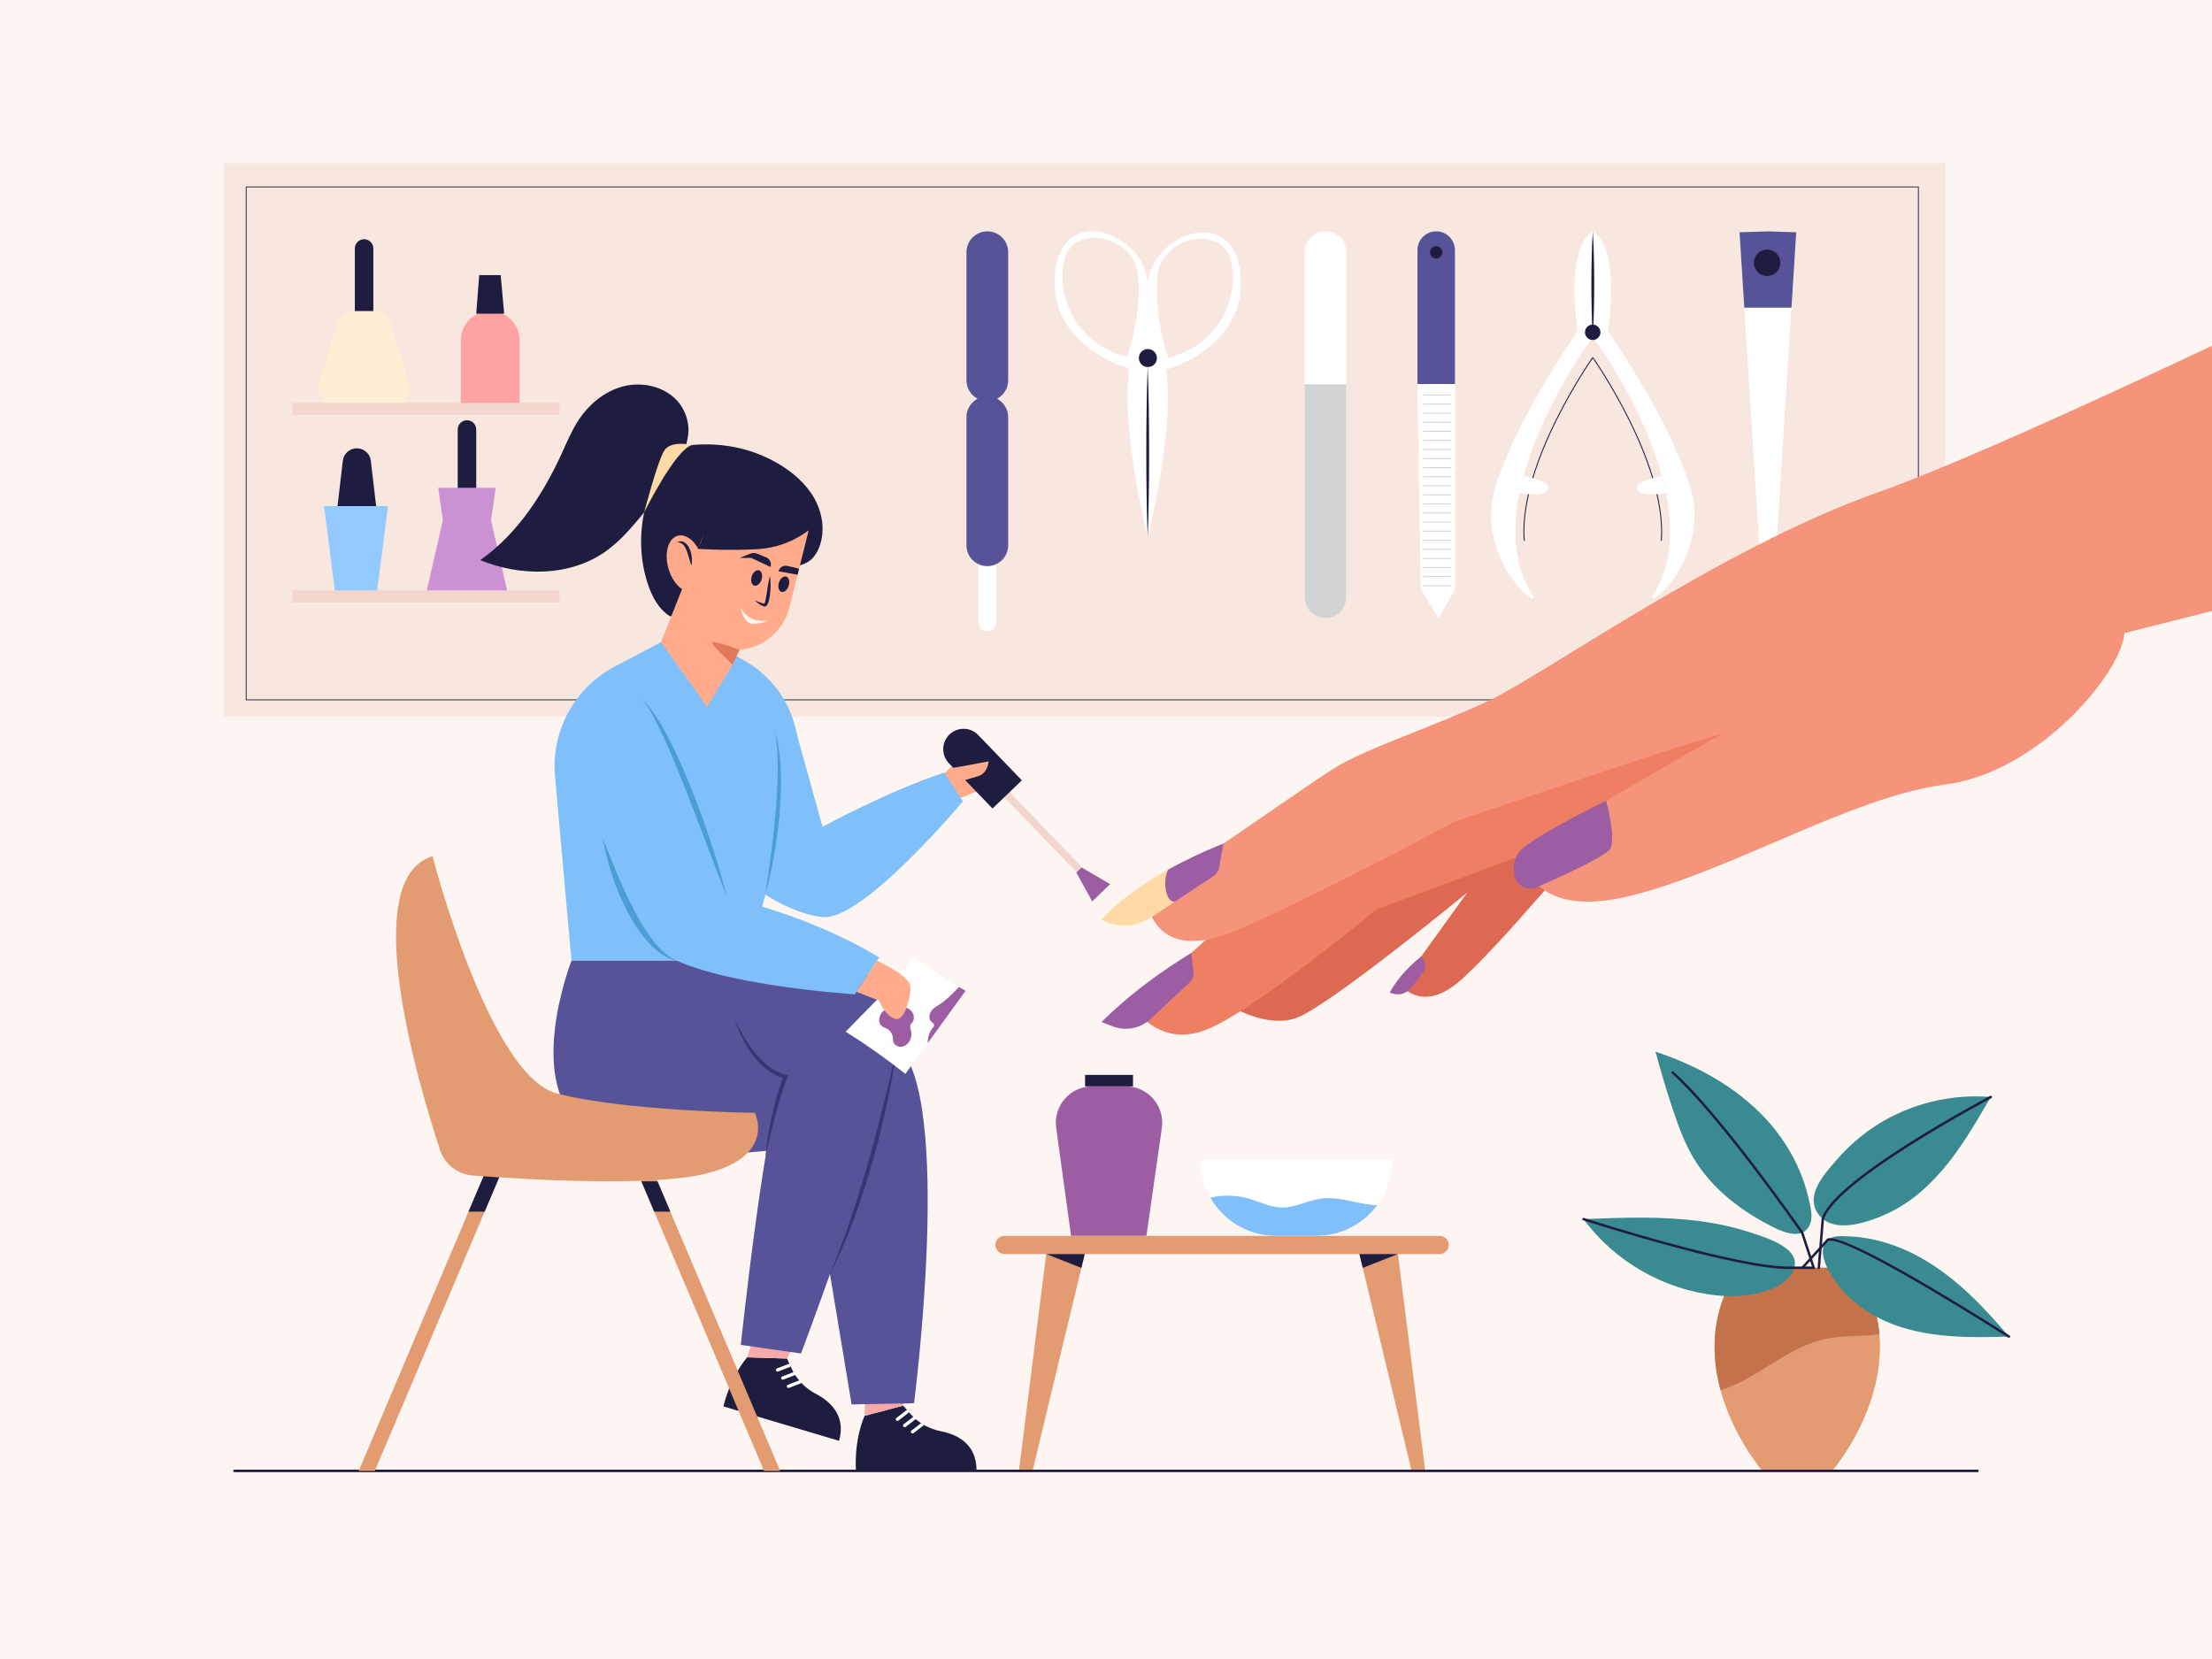 <?xml version="1.0" encoding="utf-8"?>
<!-- Generator: Adobe Illustrator 27.5.0, SVG Export Plug-In . SVG Version: 6.00 Build 0)  -->
<svg version="1.1" id="Manicurist" xmlns="http://www.w3.org/2000/svg" xmlns:xlink="http://www.w3.org/1999/xlink" x="0px" y="0px"
	 viewBox="0 0 2700 2025" style="enable-background:new 0 0 2700 2025;" xml:space="preserve">
<rect style="fill:#FCF5F2;" width="2700" height="2025"/>
<g>
	<g>
		<path style="fill:#9C5DA3;" d="M1399.342,1508.511h-91.979l-18.181-131.982c-3.678-26.701,17.069-50.503,44.023-50.503h40.99
			c27.046,0,47.82,23.957,43.991,50.73L1399.342,1508.511z"/>
		<rect x="1324.447" y="1312.059" style="fill:#1E1D3F;" width="58.507" height="13.968"/>
	</g>
	<g>
		<g>
			<path style="fill:#E39C72;" d="M1757.264,1530.684h-531.188c-6.123,0-11.086-4.964-11.086-11.086l0,0
				c0-6.123,4.964-11.086,11.086-11.086h531.188c6.123,0,11.086,4.964,11.086,11.086l0,0
				C1768.35,1525.72,1763.387,1530.684,1757.264,1530.684z"/>
			<g>
				<polygon style="fill:#E39C72;" points="1277.024,1530.684 1243.649,1795.403 1260.336,1795.403 1324.016,1530.684 				"/>
				<polygon style="fill:#E39C72;" points="1706.316,1530.684 1739.692,1795.403 1723.004,1795.403 1659.324,1530.684 				"/>
			</g>
		</g>
		<polygon style="fill:#1E1D3F;" points="1277.024,1530.684 1324.016,1530.684 1319.946,1547.603 		"/>
		<polygon style="fill:#1E1D3F;" points="1706.316,1530.684 1659.324,1530.684 1663.394,1547.603 		"/>
	</g>
	<g>
		<defs>
			<path id="XMLID_10_" d="M1606.564,1508.511h-48.638c-51.332,0-92.944-41.612-92.944-92.944l0,0h234.526l0,0
				C1699.508,1466.899,1657.895,1508.511,1606.564,1508.511z"/>
		</defs>
		<use xlink:href="#XMLID_10_"  style="overflow:visible;fill:#FFFFFF;"/>
		<clipPath id="XMLID_00000170968909505653640370000002058226359232538255_">
			<use xlink:href="#XMLID_10_"  style="overflow:visible;"/>
		</clipPath>
		<path style="clip-path:url(#XMLID_00000170968909505653640370000002058226359232538255_);fill:#7FC0FA;" d="M1468.603,1464.416
			c17.616-6.068,37.088-6.626,55.022-1.574c13.576,3.824,26.556,10.809,40.657,11.069c16.599,0.306,31.947-8.757,48.408-10.917
			c26.723-3.506,53.423,11.405,80.078,7.414c-26.926,27.853-56.643,59.904-95.098,64.595c-40.833,4.981-79.017-19.48-111.562-44.639
			C1477.88,1484.003,1466.302,1474.558,1468.603,1464.416z"/>
	</g>
</g>
<g>
	<g>
		<defs>
			<path id="XMLID_11_" d="M2264.951,1547.407h-64.882h-12.581h-64.882c-80.582,121.073,27.894,247.196,27.894,247.196h36.988
				h12.581h36.988C2237.057,1794.603,2345.533,1668.48,2264.951,1547.407z"/>
		</defs>
		<use xlink:href="#XMLID_11_"  style="overflow:visible;fill:#E39C72;"/>
		<clipPath id="XMLID_00000036245359261712802570000016607145719534341054_">
			<use xlink:href="#XMLID_11_"  style="overflow:visible;"/>
		</clipPath>
		<path style="clip-path:url(#XMLID_00000036245359261712802570000016607145719534341054_);fill:#C47249;" d="M2138.217,1679.516
			c29.016-16.816,56.598-38.009,89.383-45.071c20.711-4.461,42.222-2.945,63.26-5.446c21.038-2.501,43.128-10.178,54.989-27.732
			c16.81-24.878,5.73-60.93-17.015-80.531c-22.745-19.6-53.678-26.35-83.442-30.302c-60.398-8.018-129.47-4.205-171.083,40.299
			c-25.605,27.384-35.152,64.794-37.814,101.282c-1.264,17.326-3.883,39.03,0.282,56.043c3.636,14.852,22.72,14.703,35.057,14.14
			C2095.451,1701.122,2118.033,1691.212,2138.217,1679.516z"/>
	</g>
	<path style="fill:#3A8A91;" d="M2291.925,1372.568c40.781-25.647,90.008-37.607,138.01-33.533
		c-24.018,41.581-48.71,83.989-85.026,115.405c-15.33,13.262-32.887,24.103-51.807,31.426c-16.461,6.372-38.274,13.065-55.909,8.213
		c-14.194-3.906-24.58-16.547-23.279-31.593c1.496-17.295,17.185-34.343,28.042-46.897
		C2256.385,1398.906,2273.248,1384.313,2291.925,1372.568z"/>
	<path style="fill:#3A8A91;" d="M2155.595,1365.902c-36.097-39.102-84.331-65.504-134.854-82.218
		c6.304,23.634,13.328,47.076,21.06,70.282c6.914,20.752,14.466,41.467,25.731,60.216c22.476,37.409,58.42,64.435,96.933,83.759
		c14.007,7.028,38.01,16.301,45.303-4.916c3.287-9.561-0.25-21.618-2.426-31.098c-2.517-10.965-6.024-21.697-10.378-32.068
		C2187.088,1406.333,2172.892,1384.639,2155.595,1365.902z"/>
	<path style="fill:#3A8A91;" d="M2076.322,1490.74c-47.447-6.464-95.588-4.573-143.436-2.67
		c37.896,51.606,98.097,86.222,161.761,93.015c17.076,1.822,34.604,1.251,51.352-2.719c14.295-3.389,30.303-9.075,39.237-21.472
		c22.459-31.164-27.942-45.723-49.267-52.712C2116.572,1497.824,2096.537,1493.493,2076.322,1490.74z"/>
	<path style="fill:#3A8A91;" d="M2349.088,1537.801c40.171,23.696,72.909,58.054,103.06,93.636
		c-46.744,1.47-94.715,1.859-138.733-13.939c-33.071-11.87-63.986-34.524-80.932-65.815c-5.73-10.581-13.033-29.37-1.138-38.693
		c6.516-5.107,16.307-4.158,24.048-3.921c10.06,0.308,20.084,1.565,29.934,3.621
		C2307.789,1517.377,2329.349,1526.157,2349.088,1537.801z"/>
	<path style="fill:#1E1D3F;" d="M2183.243,1548.996c-66.306,0-248.941-58.892-250.819-59.5c-0.788-0.255-1.221-1.101-0.965-1.889
		c0.255-0.788,1.103-1.22,1.889-0.965c1.916,0.62,192.171,62,254.075,59.266l24.311-0.001l-13.333-40.602
		c-4.065-5.838-100.921-144.517-157.692-194.98c-0.619-0.551-0.676-1.498-0.125-2.117c0.55-0.619,1.5-0.675,2.117-0.125
		c57.973,51.53,157.292,194.255,158.289,195.69l0.124,0.18l14.763,44.954h-28.388
		C2186.134,1548.967,2184.716,1548.996,2183.243,1548.996z"/>
	<path style="fill:#1E1D3F;" d="M2452.147,1632.938c-0.269,0-0.54-0.071-0.786-0.223c-1.097-0.676-3.324-2.078-6.503-4.079
		c-70.054-44.091-190.384-117.251-212.755-114.249l-30.925,34.029c-0.557,0.615-1.507,0.658-2.119,0.102
		c-0.613-0.558-0.658-1.506-0.102-2.119l31.611-34.784l0.488-0.096c21.039-4.096,128.749,60.042,215.398,114.578
		c3.167,1.994,5.386,3.391,6.479,4.063c0.705,0.435,0.925,1.358,0.49,2.064C2453.143,1632.685,2452.65,1632.938,2452.147,1632.938z"
		/>
	<path style="fill:#1E1D3F;" d="M2220.084,1548.996c-0.041,0-0.082-0.002-0.124-0.005c-0.825-0.067-1.44-0.791-1.373-1.617
		l4.887-59.843l0.047-0.154c6.244-20.465,42.808-51.891,108.674-93.405c48.879-30.808,96.565-56.013,97.042-56.264
		c0.729-0.384,1.639-0.105,2.026,0.628c0.386,0.732,0.105,1.64-0.628,2.026c-1.894,0.999-189.387,100.332-204.198,147.737
		l-4.859,59.519C2221.513,1548.402,2220.856,1548.996,2220.084,1548.996z"/>
</g>
<g>
	<circle style="fill:#1E1D3F;" cx="1479.402" cy="280.651" r="9.38"/>
	<g>
		<rect x="273.291" y="199.325" style="fill:#F8E7DF;" width="2100.917" height="675.395"/>
		<g>
			<g>
				<g>
					<path style="fill:#FFFFFF;" d="M1287.735,333.446c-9.053,89.395,90.527,116.553,90.527,116.553
						c-10.184,78.08,22.632,204.817,22.632,204.817v-306.66C1400.894,287.051,1296.788,244.051,1287.735,333.446z M1375.741,435.427
						c-69.088-16.842-88.435-85.107-74.986-123.019c13.449-37.913,84.254-25.276,88.466,24.925
						C1393.434,387.535,1375.741,435.427,1375.741,435.427z"/>
					<path style="fill:#FFFFFF;" d="M1400.894,349.3v306.66c0,0,32.816-126.738,22.632-204.817c0,0,99.58-27.158,90.527-116.554
						C1505,245.194,1400.894,288.194,1400.894,349.3z M1412.567,338.477c4.213-50.202,75.017-62.838,88.466-24.925
						c13.449,37.912-5.898,106.177-74.986,123.019C1426.047,436.571,1408.354,388.678,1412.567,338.477z"/>
					
						<ellipse transform="matrix(0.23 -0.973 0.973 0.23 654.136 1699.69)" style="fill:#1E1D3F;" cx="1400.894" cy="436.576" rx="11.024" ry="11.024"/>
				</g>
				<path style="fill:#1E1D3F;" d="M1400.894,447.601c0.39,8.682,0.558,17.363,0.844,26.045c0.203,8.682,0.386,17.363,0.502,26.045
					c0.16,8.682,0.195,17.363,0.289,26.045l0.096,26.045l-0.091,26.045c-0.097,8.682-0.127,17.363-0.288,26.045
					c-0.117,8.682-0.3,17.363-0.502,26.045c-0.288,8.682-0.456,17.363-0.849,26.045c-0.393-8.682-0.561-17.363-0.849-26.045
					c-0.203-8.682-0.386-17.363-0.502-26.045c-0.161-8.682-0.192-17.363-0.288-26.045l-0.091-26.045l0.096-26.045
					c0.094-8.682,0.129-17.363,0.289-26.045c0.116-8.682,0.3-17.363,0.502-26.045
					C1400.336,464.964,1400.504,456.282,1400.894,447.601z"/>
			</g>
			<g>
				<defs>
					<path id="XMLID_6_" d="M1617.908,754.527L1617.908,754.527c-14.02,0-25.386-11.365-25.386-25.386V307.765
						c0-14.02,11.365-25.386,25.386-25.386h0c14.02,0,25.386,11.366,25.386,25.386v421.376
						C1643.294,743.161,1631.928,754.527,1617.908,754.527z"/>
				</defs>
				<use xlink:href="#XMLID_6_"  style="overflow:visible;fill:#FFFFFF;"/>
				<clipPath id="XMLID_00000156565308339599530880000012174710027939527348_">
					<use xlink:href="#XMLID_6_"  style="overflow:visible;"/>
				</clipPath>
				
					<rect x="1560.739" y="469.128" style="clip-path:url(#XMLID_00000156565308339599530880000012174710027939527348_);fill:#D1D3D4;" width="117.101" height="334.112"/>
			</g>
			<g>
				<path style="fill:#565398;" d="M1775.903,468.759h-45.722V305.241c0-12.626,10.235-22.861,22.861-22.861l0,0
					c12.626,0,22.861,10.235,22.861,22.861V468.759z"/>
				<polygon style="fill:#FFFFFF;" points="1775.903,719.921 1755.911,754.527 1734.142,719.15 1730.181,468.759 1775.903,468.759 
									"/>
				<circle style="fill:#1E1D3F;" cx="1753.042" cy="308.009" r="7.51"/>
				<g>
					<rect x="1736.954" y="481.571" style="fill:#D1D3D4;" width="34.921" height="1.154"/>
					<rect x="1736.954" y="492.653" style="fill:#D1D3D4;" width="34.921" height="1.154"/>
					<rect x="1736.954" y="503.735" style="fill:#D1D3D4;" width="34.921" height="1.154"/>
					<rect x="1736.954" y="514.817" style="fill:#D1D3D4;" width="34.921" height="1.154"/>
					<rect x="1736.954" y="525.899" style="fill:#D1D3D4;" width="34.921" height="1.154"/>
					<rect x="1736.954" y="536.981" style="fill:#D1D3D4;" width="34.921" height="1.154"/>
					<rect x="1736.954" y="548.063" style="fill:#D1D3D4;" width="34.921" height="1.154"/>
					<rect x="1736.954" y="559.145" style="fill:#D1D3D4;" width="34.921" height="1.154"/>
					<rect x="1736.954" y="570.227" style="fill:#D1D3D4;" width="34.921" height="1.154"/>
					<rect x="1736.954" y="581.309" style="fill:#D1D3D4;" width="34.921" height="1.154"/>
					<rect x="1736.954" y="592.391" style="fill:#D1D3D4;" width="34.921" height="1.154"/>
					<rect x="1736.954" y="603.473" style="fill:#D1D3D4;" width="34.921" height="1.154"/>
					<rect x="1736.954" y="614.555" style="fill:#D1D3D4;" width="34.921" height="1.154"/>
					<rect x="1736.954" y="625.637" style="fill:#D1D3D4;" width="34.921" height="1.154"/>
					<rect x="1736.954" y="636.719" style="fill:#D1D3D4;" width="34.921" height="1.154"/>
					<rect x="1736.954" y="647.801" style="fill:#D1D3D4;" width="34.921" height="1.154"/>
					<rect x="1736.954" y="658.883" style="fill:#D1D3D4;" width="34.921" height="1.154"/>
					<rect x="1736.954" y="669.965" style="fill:#D1D3D4;" width="34.921" height="1.154"/>
					<rect x="1736.954" y="681.047" style="fill:#D1D3D4;" width="34.921" height="1.154"/>
					<rect x="1736.954" y="692.129" style="fill:#D1D3D4;" width="34.921" height="1.154"/>
					<rect x="1736.954" y="703.211" style="fill:#D1D3D4;" width="34.921" height="1.154"/>
					<rect x="1736.954" y="714.294" style="fill:#D1D3D4;" width="34.921" height="1.154"/>
				</g>
			</g>
			<g>
				<path style="fill:#FFFFFF;" d="M1205.134,770.523L1205.134,770.523c-6.005,0-10.873-4.868-10.873-10.873v-84.422h21.746v84.422
					C1216.007,765.655,1211.139,770.523,1205.134,770.523z"/>
				<path style="fill:#565398;" d="M1230.582,464.227v-156.4c0-14.054-11.393-25.447-25.447-25.447h0
					c-14.054,0-25.447,11.393-25.447,25.447v156.4c0,9.742,5.477,18.202,13.517,22.478c-8.04,4.276-13.517,12.736-13.517,22.478
					v156.4c0,14.054,11.393,25.447,25.447,25.447h0c14.054,0,25.447-11.393,25.447-25.447v-156.4
					c0-9.742-5.476-18.202-13.517-22.478C1225.105,482.429,1230.582,473.969,1230.582,464.227z"/>
			</g>
			<g>
				<path style="fill:#FFFFFF;" d="M1944.192,282.38v128.775c0,0-149.12,200.463-72.572,316.78c0.939,1.427-0.653,3.171-2.161,2.368
					c-18.097-9.634-67.237-69.1-42.626-141.393c29.434-86.464,98.962-184.654,98.962-184.654S1909.238,303.996,1944.192,282.38z"/>
				<path style="fill:#FFFFFF;" d="M1944.192,282.38v128.775c0,0,149.12,200.463,72.571,316.78
					c-0.939,1.427,0.653,3.171,2.161,2.368c18.097-9.634,67.237-69.1,42.626-141.393c-29.434-86.464-98.962-184.654-98.962-184.654
					S1979.145,303.996,1944.192,282.38z"/>
				<path style="fill:#1E1D3F;" d="M1944.192,282.38c0.717,10.731,1.091,21.462,1.346,32.194c0.16,5.366,0.195,10.731,0.289,16.097
					l0.096,16.097l-0.091,16.097c-0.097,5.366-0.127,10.731-0.288,16.097c-0.254,10.731-0.63,21.463-1.351,32.194
					c-0.721-10.731-1.098-21.463-1.351-32.194c-0.161-5.366-0.192-10.731-0.288-16.097l-0.091-16.097l0.096-16.097
					c0.094-5.366,0.129-10.731,0.289-16.097C1943.1,303.842,1943.475,293.111,1944.192,282.38z"/>
				<circle style="fill:#1E1D3F;" cx="1944.089" cy="405.605" r="9.418"/>
				<g>
					<path style="fill:#1E1D3F;" d="M1859.974,660.061c-2.236-26.861,2.696-74.223,38.895-147.309
						c21.633-43.677,44.521-76.292,44.749-76.616l0.943,0.665c-0.229,0.324-23.072,32.878-44.665,76.479
						c-36.074,72.84-40.995,119.973-38.771,146.686L1859.974,660.061z"/>
					<path style="fill:#FFFFFF;" d="M1859.668,581.144c0,0,35.011,5.934,30.298,16.033c-4.713,10.099-35.242,4.803-35.242,4.803
						L1859.668,581.144z"/>
				</g>
				<g>
					<path style="fill:#1E1D3F;" d="M2028.307,660.061l-1.15-0.096c2.224-26.713-2.697-73.846-38.771-146.686
						c-21.593-43.601-44.437-76.155-44.665-76.479l0.943-0.665c0.229,0.324,23.116,32.939,44.749,76.616
						C2025.61,585.838,2030.543,633.2,2028.307,660.061z"/>
					<path style="fill:#FFFFFF;" d="M2028.612,581.144c0,0-35.011,5.934-30.298,16.033c4.713,10.099,35.242,4.803,35.242,4.803
						L2028.612,581.144z"/>
				</g>
			</g>
			<g>
				<g>
					<defs>
						<polygon id="XMLID_7_" points="2157.899,282.38 2123.281,283.523 2157.899,831.211 2192.517,283.523 						"/>
					</defs>
					<use xlink:href="#XMLID_7_"  style="overflow:visible;fill:#FFFFFF;"/>
					<clipPath id="XMLID_00000172428150795215034370000015571912531047701158_">
						<use xlink:href="#XMLID_7_"  style="overflow:visible;"/>
					</clipPath>
					
						<rect x="2106.107" y="251.589" style="clip-path:url(#XMLID_00000172428150795215034370000015571912531047701158_);fill:#565398;" width="101.352" height="123.98"/>
				</g>
				<circle style="fill:#1E1D3F;" cx="2156.971" cy="320.764" r="16.154"/>
			</g>
			<g>
				<rect x="356.998" y="491.708" style="fill:#F2D5CD;" width="326.017" height="14.615"/>
				<rect x="356.998" y="720.663" style="fill:#F2D5CD;" width="326.017" height="14.615"/>
				<g>
					<path style="fill:#FEEED4;" d="M478.222,397.536c-3.142-10.616-12.893-17.9-23.964-17.9h-9.842h-9.842
						c-11.071,0-20.823,7.284-23.964,17.9l-23.213,78.443l8.848,15.729h48.171h48.171l8.848-15.729L478.222,397.536z"/>
					<path style="fill:#1E1D3F;" d="M455.718,379.636h-22.606V303.33c0-6.242,5.061-11.303,11.303-11.303l0,0
						c6.243,0,11.303,5.06,11.303,11.303V379.636z"/>
				</g>
				<g>
					<path style="fill:#FFA2A2;" d="M634.246,491.8h-71.794v-76.267c0-19.825,16.071-35.897,35.897-35.897h0
						c19.825,0,35.897,16.072,35.897,35.897V491.8z"/>
					<polygon style="fill:#1E1D3F;" points="615.389,382.885 581.309,382.885 584.934,335.831 611.163,335.831 					"/>
				</g>
				<g>
					<polygon style="fill:#92C9FF;" points="444.415,617.772 424.706,617.772 395.551,617.772 408.714,720.663 424.706,720.663 
						444.415,720.663 460.408,720.663 473.571,617.772 					"/>
					<path style="fill:#1E1D3F;" d="M411.994,617.772l6.457-55.342c1.012-8.675,8.361-15.217,17.095-15.217l0,0
						c8.729,0,16.076,6.535,17.094,15.205l6.497,55.353H411.994z"/>
				</g>
				<g>
					<path style="fill:#1E1D3F;" d="M581.289,600.6h-22.606v-76.306c0-6.242,5.061-11.303,11.303-11.303l0,0
						c6.242,0,11.303,5.06,11.303,11.303V600.6z"/>
					<polygon style="fill:#CB92D3;" points="599.388,635.021 605.105,595.412 569.986,595.412 534.867,595.412 540.584,635.021 
						520.983,720.663 569.986,720.663 618.989,720.663 					"/>
				</g>
			</g>
		</g>
	</g>
	<path style="fill:#1E1D3F;" d="M2342.117,854.752H299.992V227.663h2042.125V854.752z M300.992,853.752h2040.125V228.663H300.992
		V853.752z"/>
</g>
<g>
	<defs>
		<rect id="SVGID_1_" x="1107.156" y="29.942" width="1592.844" height="1592.844"/>
	</defs>
	<clipPath id="SVGID_00000049202397498897284830000007107888486155509927_">
		<use xlink:href="#SVGID_1_"  style="overflow:visible;"/>
	</clipPath>
	<g style="clip-path:url(#SVGID_00000049202397498897284830000007107888486155509927_);">
		<path style="fill:#DD6952;" d="M1500.291,1226.674c0,0,43.241,28.827,81.394,16.109c38.153-12.718,209.42-153.462,209.42-153.462
			l-81.394,112.765c0,0,24.324,33.914,68.544-1.696c44.22-35.61,173.216-191.029,173.216-191.029l-25.557-54.849l-308.619,95.73
			L1500.291,1226.674z"/>
		<path style="fill:#EE7F62;" d="M1485.531,1134.932l-103.008,92.577c0,0,28.686,49.548,84.753,31.294
			c56.068-18.255,212.535-148.644,212.535-148.644l288.161-106.919l206.016-105.616l-23.47-59.979l-551.548,177.33
			L1485.531,1134.932z"/>
		<path style="fill:#F5947B;" d="M3072.573,242.309c0,0-585.95,289.994-779.249,358.218s-409.462,224.086-479.54,256.43
			c-70.078,32.344-150.57,58.079-187.991,82.403c-37.421,24.323-226.396,155.296-226.396,155.296s3.742,87.939,114.133,39.292
			c110.391-48.647,261.945-130.973,261.945-130.973s277.455-94.793,327.973-107.89c0,0-195.171,109.677-240.712,143.344
			c-3.223,2.382-4.737,6.445-3.798,10.341c4.476,18.559,25.983,68.988,126.094,45.886
			c121.617-28.066,275.042-122.53,389.176-137.042s215.169-136.129,218.911-184.776l479.454-121.617V242.309z"/>
		<g>
			<defs>
				<path id="XMLID_8_" d="M1493.512,1029.609l-5.272,29.365c-0.778,4.334-3.299,8.16-6.975,10.585l-76.493,50.453
					c-18.032,11.893-41.146,12.896-60.14,2.608h0C1344.631,1122.62,1382.136,1074.144,1493.512,1029.609z"/>
			</defs>
			<use xlink:href="#XMLID_8_"  style="overflow:visible;fill:#FFDAA6;"/>
			<clipPath id="XMLID_00000169529534524427608520000016986685667159430845_">
				<use xlink:href="#XMLID_8_"  style="overflow:visible;"/>
			</clipPath>
			<path style="clip-path:url(#XMLID_00000169529534524427608520000016986685667159430845_);fill:#9C5DA3;" d="M1424.94,1093.066
				c1.033,2.562,2.473,5.128,4.852,6.534c1.984,1.172,4.369,1.392,6.665,1.584c4.29,0.359,8.581,0.719,12.871,1.078
				c4.024,0.337,8.199,0.655,11.989-0.739c4.848-1.784,8.271-6.055,11.439-10.135c7.494-9.65,14.989-19.301,22.483-28.951
				c4.082-5.256,8.229-10.629,10.465-16.897c2.236-6.268,2.279-13.697-1.534-19.151c-11.115-15.9-36.299-5.548-49.908,1.006
				c-5.032,2.424-9.363,5.664-13.025,9.889c-5.371,6.195-10.504,13.557-14.112,20.9
				C1421.869,1068.883,1420.418,1081.854,1424.94,1093.066z"/>
		</g>
		<path style="fill:#9C5DA3;" d="M1960.387,977.408c0,0,13.129,46.904,4.613,59.292c-6.09,8.859-59.298,33.159-89.118,46.285
			c-11.988,5.277-25.706-2.397-27.453-15.377c-1.352-10.052-0.362-21.253,7.406-29.36
			C1873.643,1019.667,1960.387,977.408,1960.387,977.408z"/>
		<path style="fill:#9C5DA3;" d="M1453.972,1163.295l2.882,23.193c0.564,4.536-1.072,9.068-4.403,12.198l-47.922,45.04
			c-12.43,11.682-30.458,15.199-46.368,9.045l-13.53-5.234C1344.631,1247.539,1384.261,1205.47,1453.972,1163.295z"/>
		<path style="fill:#9C5DA3;" d="M1734.848,1167.262c0,0,6.017,7.806,5.048,13.616c-0.612,3.675-11.039,16.776-18.62,25.91
			c-4.728,5.696-12.293,8.185-19.482,6.421l-5.475-1.343C1696.318,1211.866,1705.267,1191.412,1734.848,1167.262z"/>
	</g>
</g>
<path style="fill:#1E1D3F;" d="M2413.888,1796.903H286.113c-0.828,0-1.5-0.672-1.5-1.5s0.672-1.5,1.5-1.5h2127.775
	c0.828,0,1.5,0.672,1.5,1.5S2414.716,1796.903,2413.888,1796.903z"/>
<g>
	<path style="fill:#FFAB8C;" d="M1151.326,945.747c0,0,25.142-27.734,36.917-25.565c11.776,2.169,27.454,36.502,27.454,36.502
		l-45.482,18.253L1151.326,945.747z"/>
	<g>
		<g>
			<g>
				<path style="fill:#1E1D3F;" d="M1055.308,1728.197l47.093-12.424l8.142,9.312c9.824,11.236,23.048,19.079,37.712,21.863
					c18.537,3.519,43.324,14.325,43.703,46.932h-147.236C1044.723,1793.88,1041.924,1760.115,1055.308,1728.197z"/>
				<g>
					<path style="fill:#FFFFFF;" d="M1095.376,1734.384c-0.6,0-1.193-0.268-1.588-0.78c-0.674-0.876-0.512-2.134,0.365-2.809
						l11.87-9.15c0.872-0.673,2.132-0.514,2.809,0.365c0.675,0.876,0.512,2.134-0.365,2.809l-11.87,9.15
						C1096.234,1734.248,1095.804,1734.384,1095.376,1734.384z"/>
					<path style="fill:#FFFFFF;" d="M1104.22,1742.083c-0.6,0-1.193-0.268-1.588-0.78c-0.675-0.876-0.513-2.134,0.365-2.809
						l11.869-9.148c0.872-0.673,2.132-0.514,2.809,0.365c0.675,0.876,0.513,2.133-0.365,2.809l-11.869,9.148
						C1105.078,1741.947,1104.648,1742.083,1104.22,1742.083z"/>
					<path style="fill:#FFFFFF;" d="M1113.843,1749.694c-0.6,0-1.193-0.268-1.588-0.781c-0.675-0.876-0.512-2.133,0.365-2.809
						l11.87-9.148c0.873-0.675,2.134-0.514,2.809,0.365c0.675,0.876,0.512,2.134-0.365,2.809l-11.87,9.148
						C1114.7,1749.558,1114.27,1749.694,1113.843,1749.694z"/>
				</g>
			</g>
			<polygon style="fill:#F8AAAA;" points="1056.869,1688.363 1055.308,1728.197 1102.401,1715.773 1107.156,1688.363 			"/>
		</g>
		<g>
			<g>
				<path style="fill:#1E1D3F;" d="M911.918,1656.761l48.681,1.52l5.149,11.247c6.212,13.571,16.651,24.859,29.912,31.709
					c16.764,8.659,37.44,26.084,28.506,57.445l-141.123-41.984C883.042,1716.698,889.988,1683.537,911.918,1656.761z"/>
				<g>
					<path style="fill:#FFFFFF;" d="M948.558,1674.116c-0.575-0.171-1.068-0.597-1.3-1.201c-0.397-1.032,0.117-2.191,1.151-2.589
						l13.986-5.385c1.028-0.397,2.19,0.115,2.589,1.151c0.397,1.032-0.117,2.191-1.151,2.589l-13.986,5.385
						C949.419,1674.231,948.968,1674.238,948.558,1674.116z"/>
					<path style="fill:#FFFFFF;" d="M954.839,1684.017c-0.575-0.171-1.068-0.597-1.3-1.201c-0.397-1.032,0.117-2.191,1.151-2.589
						l13.985-5.384c1.028-0.397,2.19,0.115,2.589,1.151c0.397,1.032-0.117,2.191-1.151,2.589l-13.985,5.384
						C955.7,1684.131,955.249,1684.139,954.839,1684.017z"/>
					<path style="fill:#FFFFFF;" d="M961.892,1694.056c-0.575-0.171-1.068-0.597-1.3-1.201c-0.397-1.032,0.117-2.191,1.151-2.589
						l13.986-5.384c1.029-0.398,2.191,0.116,2.589,1.151c0.397,1.032-0.117,2.191-1.151,2.589l-13.986,5.384
						C962.753,1694.171,962.302,1694.178,961.892,1694.056z"/>
				</g>
			</g>
			<polygon style="fill:#F8AAAA;" points="924.772,1619.026 911.918,1656.761 960.598,1658.281 972.971,1633.365 			"/>
		</g>
		<path style="fill:#7FC0FA;" d="M806.817,783.841l-56.365,29.723c-49.205,25.948-78.004,78.916-73.03,134.321l20.172,224.701
			H913.38l57.136-221.098c14.417-55.786-9.842-114.378-59.474-143.646l-41.031-24.196L806.817,783.841z"/>
		<g>
			<path style="fill:#565398;" d="M697.594,1172.586c0,0-64.866,165.401,28.099,211.255s261.241,13.875,261.241,13.875
				l52.549,316.526l76.166-1.425c0,0,48.759-374.72-20.373-436.871c-40.044-36.001-126.109-25.496-165.036-43.505
				c-28.276-13.081-16.859-59.855-16.859-59.855H697.594z"/>
			<path style="fill:#565398;" d="M911.684,1175.33c0,0,180.146-24.186,189.745,71.053
				c6.175,61.258-123.689,405.699-123.689,405.699l-73.511-10.468c0,0,32.178-302.623,54.362-327.079
				C985.632,1284.724,849.007,1290.387,911.684,1175.33z"/>
			<path style="fill:#363674;" d="M896.875,1243.479c3.175,7.487,6.847,14.719,10.935,21.675
				c4.069,6.964,8.625,13.616,13.671,19.815c2.548,3.079,5.238,6.023,8.043,8.833c2.839,2.775,5.829,5.375,8.973,7.752
				c3.19,2.311,6.482,4.451,9.942,6.276c3.487,1.768,7.116,3.202,10.841,4.312l2.616,0.78l-1.001,2.557
				c-2.995,7.655-5.635,15.668-8.07,23.649c-2.525,7.979-4.714,16.065-6.933,24.15c-1.046,4.059-2.127,8.112-3.107,12.191
				l-1.523,6.109l-1.43,6.133c-1.033,4.075-1.85,8.195-2.822,12.29c-0.487,2.048-0.89,4.111-1.343,6.167l-1.384,6.167
				c0.413-4.191,0.815-8.391,1.339-12.574l0.846-6.267c0.275-2.091,0.582-4.178,0.918-6.26c1.299-8.336,2.89-16.629,4.672-24.884
				c1.789-8.256,3.918-16.436,6.192-24.584c1.181-4.061,2.42-8.107,3.749-12.131c1.339-4.034,2.671-8.014,4.285-12.043l1.616,3.337
				c-4.051-1.244-7.977-2.842-11.719-4.786c-3.7-2.012-7.242-4.289-10.536-6.871c-3.264-2.615-6.331-5.442-9.217-8.428
				c-2.874-2.997-5.495-6.209-7.977-9.504c-4.949-6.608-9.138-13.711-12.762-21.047
				C902.138,1258.923,899.037,1251.334,896.875,1243.479z"/>
			<path style="fill:#363674;" d="M1095.275,1275.945c-0.772,6.036-1.648,12.06-2.609,18.07l-1.475,9.01l-1.577,8.992
				c-1.046,5.997-2.26,11.96-3.391,17.943c-1.137,5.981-2.476,11.919-3.705,17.882c-1.232,5.963-2.63,11.888-3.991,17.823
				c-1.33,5.942-2.831,11.843-4.27,17.76l-2.212,8.862l-2.363,8.824l-2.371,8.822c-0.786,2.942-1.572,5.884-2.434,8.806
				c-6.649,23.439-14.217,46.623-22.614,69.497l-6.589,17.048l-1.669,4.252l-1.796,4.203l-3.597,8.4
				c-2.441,5.581-4.776,11.202-7.514,16.65c-2.643,5.488-5.321,10.953-8.022,16.4c2.223-5.67,4.469-11.322,6.75-16.951
				c1.099-2.833,2.354-5.597,3.356-8.469l3.154-8.549l3.199-8.525l1.601-4.26l1.473-4.309l5.978-17.195
				c1.035-2.851,1.893-5.766,2.837-8.649l2.824-8.652l2.828-8.649l2.641-8.71c1.742-5.812,3.617-11.582,5.32-17.406l5.035-17.494
				c0.878-2.904,1.679-5.831,2.481-8.758l2.419-8.776l2.411-8.778l2.302-8.809c3.188-11.715,6.057-23.513,9.047-35.285
				C1084.537,1323.379,1090.067,1299.717,1095.275,1275.945z"/>
		</g>
		<path style="fill:#7FC0FA;" d="M797.715,886.794l89.856,208.829c0,0,97.317,19.424,185.593,73.047l-29.606,45.02
			c0,0-208.898-12.907-249.227-62.635c-40.329-49.728-58.5-127.382-58.5-127.382S741.116,913.593,797.715,886.794z"/>
		<g>
			<path style="fill:#1E1D3F;" d="M817.976,752.345c-14.156-8.716-22.353-24.537-27.503-40.343
				c-18.433-56.571-4.044-122.592,36.257-166.363c42.075-7.765,85.505-1.677,122.465,19.874
				c18.146,10.581,34.733,24.729,44.956,43.079c10.223,18.35,13.404,41.286,5.262,60.65c-2.158,5.132-5.122,10.02-9.292,13.707
				c-11.93,10.549-29.836,8.855-45.58,11.247C898.719,701.159,862.51,739.507,817.976,752.345z"/>
			<path style="fill:#FFAB8C;" d="M986.933,647.883l-23.308,93.516c-7.117,28.557-31.683,49.374-61.021,51.709l0,0l-8.402,18.189
				l-31.081,51.419l-56.304-78.875l67.992-171.187L986.933,647.883z"/>
			
				<ellipse transform="matrix(0.962 -0.272 0.272 0.962 -155.58 253.358)" style="fill:#FFAB8C;" cx="836.829" cy="688.321" rx="21.623" ry="35.268"/>
			<path style="fill:#1E1D3F;" d="M929.56,707.36c-1.617,5.146-5.61,8.475-8.918,7.436c-3.308-1.039-4.68-6.054-3.063-11.2
				c1.617-5.147,5.61-8.476,8.918-7.436C929.806,697.199,931.177,702.214,929.56,707.36z"/>
			<path style="fill:#1E1D3F;" d="M962.729,714.984c-1.617,5.146-5.61,8.476-8.918,7.436c-3.308-1.039-4.679-6.054-3.063-11.2
				c1.617-5.146,5.61-8.476,8.918-7.436S964.346,709.838,962.729,714.984z"/>
			<path style="fill:#1E1D3F;" d="M939.75,702.935c0.683,4.224,0.857,8.451,0.803,12.67c-0.036,4.225-0.393,8.435-1.027,12.66
				c-0.38,2.105-0.791,4.213-1.443,6.345c-0.351,1.063-0.731,2.122-1.356,3.252c-0.31,0.551-0.681,1.169-1.422,1.79
				c-0.139,0.142-0.489,0.31-0.744,0.429c-0.257,0.137-0.572,0.218-0.957,0.223c-0.909,0.021-0.924-0.13-1.273-0.193
				c-2.285-0.669-4.159-1.815-5.944-3.033c-1.752-1.268-3.398-2.637-4.833-4.236c1.977,0.822,3.881,1.686,5.821,2.389
				c1.903,0.737,3.867,1.374,5.67,1.629c0.163,0.029,0.653,0.076,0.271,0.003c-0.115,0.021-0.18,0.045-0.217,0.021
				c-0.038-0.022-0.111,0.085-0.083,0.018c0.03-0.086,0.245-0.359,0.387-0.748c0.322-0.738,0.582-1.684,0.791-2.634
				c0.463-1.903,0.828-3.914,1.123-5.937l1.932-12.268C937.924,711.197,938.669,707.071,939.75,702.935z"/>
			<path style="fill:#E2775B;" d="M902.604,793.108c0,0-20.828-8.055-32.592-9.462c-6.563-0.785,24.19,27.651,24.19,27.651
				L902.604,793.108z"/>
			<path style="fill:#1E1D3F;" d="M843.876,690.535c-2.057-6.17-3.411-12.201-5.533-17.794c-1.075-2.755-2.286-5.434-4.077-7.487
				c-0.909-1.003-1.956-1.87-3.256-2.411c-1.29-0.593-2.808-0.795-4.459-0.876c1.412-0.835,3.121-1.272,4.918-1.168
				c1.79,0.134,3.58,0.869,5.015,1.972c2.945,2.204,4.633,5.37,5.846,8.455c1.166,3.135,1.835,6.366,2.075,9.607
				C844.667,684.067,844.592,687.327,843.876,690.535z"/>
			<path style="fill:#1E1D3F;" d="M940.562,692.092l-23.661-11.084h-14.297l13.12-5.19c2.757-1.091,5.829-1.07,8.572,0.057
				l11.035,4.535c3.853,1.583,6.131,5.589,5.523,9.71L940.562,692.092z"/>
			<path style="fill:#1E1D3F;" d="M973.556,701.555l-23.486-4.306l0.908-1.775c1.897-3.709,6.077-5.647,10.134-4.7l11.618,2.714
				c0.909,0.213,1.782,0.533,2.601,0.951L973.556,701.555z"/>
			<path style="fill:#1E1D3F;" d="M985.937,648.127c-15.242,11.317-33.372,18.711-52.182,21.279
				c-6.772,0.925-13.612,1.234-20.443,1.442c-20.635,0.626-41.298,0.327-61.906-0.895c13.305-21.231,8.953-55.108,27.571-71.875
				c13.737-12.372,34.742-12.047,52.689-7.611c14.066,3.477,27.923,9.221,38.522,19.101
				C980.788,619.448,987.638,633.738,985.937,648.127z"/>
			<path style="fill:#1E1D3F;" d="M826.326,488.867c-16.186-17.458-42.746-23.239-65.787-17.247
				c-23.041,5.992-42.462,22.498-55.272,42.565c-7.724,12.101-13.25,25.441-19.217,38.498
				c-23.088,50.522-54.449,98.938-99.796,131.017c49.106,20.17,108.835,20.229,152.342-10.192
				c15.069-10.536,27.655-24.209,39.526-38.251c16.825-19.902,32.507-40.788,46.88-62.529c4.587-6.939,8.043-13.592,10.207-21.614
				c2.704-10.022,5.912-19.412,5.039-29.962C839.266,509.286,834.449,497.629,826.326,488.867z"/>
			<path style="fill:#FFDAA6;" d="M786.285,625.407c0,0,37.387-75.93,58.259-82.208c0,0-25.481-6.278-33.784,6.867
				C802.458,563.211,786.285,625.407,786.285,625.407z"/>
			<path style="fill:#FCF5F2;" d="M938.445,756.799c0,0-20.979,6.866-33.948-14.113c0,0,2.67,18.309,14.304,18.69
				C930.435,761.758,938.445,756.799,938.445,756.799z"/>
		</g>
		<path style="fill:#7FC0FA;" d="M968.07,879.842l35.956,129.366c0,0,79.618-43.491,148.556-66.226l22.735,35.134
			c0,0-122.155,146.392-171.291,141.259c-49.137-5.134-99.529-48.784-99.529-48.784L968.07,879.842z"/>
		<g>
			
				<rect x="1268.398" y="952.484" transform="matrix(0.72 -0.694 0.694 0.72 -348.792 1167.161)" style="fill:#F2D5CD;" width="8.968" height="127.196"/>
			<polygon style="fill:#9C5DA3;" points="1313.769,1065.002 1333.169,1100.268 1355.045,1079.2 1320.229,1058.781 			"/>
			<path style="fill:#1E1D3F;" d="M1247.262,952.461l-35.763,34.441l-53.229-55.272c-9.511-9.876-9.215-25.591,0.661-35.102l0,0
				c9.876-9.511,25.591-9.215,35.102,0.661L1247.262,952.461z"/>
		</g>
		<path style="fill:#4C9CD8;" d="M934.195,1092.038c2.447-16.469,4.775-32.908,6.907-49.362c1.01-8.235,2.083-16.455,2.956-24.698
			c0.937-8.234,1.78-16.476,2.466-24.729c0.785-8.244,1.358-16.503,1.815-24.764c0.271-4.13,0.439-8.262,0.61-12.396l0.17-6.201
			c0.085-2.068,0.119-4.135,0.14-6.202c0.117-8.27,0.054-16.547-0.399-24.81c-0.388-8.27-1.145-16.524-2.336-24.769
			c2.279,8.018,3.703,16.272,4.782,24.554c0.545,4.145,0.871,8.308,1.243,12.474c0.27,4.168,0.503,8.342,0.611,12.517
			c0.547,16.708-0.246,33.416-1.659,50.035c-0.788,8.304-1.652,16.599-2.757,24.862c-1.148,8.256-2.328,16.506-3.799,24.708
			C942.077,1059.666,938.669,1075.989,934.195,1092.038z"/>
		<path style="fill:#4C9CD8;" d="M887.571,1095.623c-8.089-20.465-15.853-40.999-23.636-61.516l-11.721-30.743
			c-3.922-10.237-7.803-20.488-11.86-30.665c-3.956-10.216-7.997-20.398-12.161-30.522c-4.083-10.158-8.386-20.221-12.721-30.264
			c-2.206-5.002-4.448-9.992-6.761-14.942l-1.712-3.727l-1.789-3.685c-1.192-2.459-2.38-4.922-3.654-7.335
			c-1.243-2.431-2.445-4.892-3.795-7.262c-1.311-2.396-2.621-4.797-4.043-7.125l-2.094-3.528l-2.275-3.407
			c-1.426-2.354-3.222-4.41-4.842-6.651l2.908,2.934c0.475,0.5,0.99,0.971,1.434,1.498l1.341,1.576l2.662,3.185l2.482,3.319
			c1.707,2.186,3.208,4.503,4.75,6.798c1.576,2.278,3,4.641,4.47,6.983c5.74,9.444,10.971,19.177,15.868,29.059l3.64,7.427
			c1.19,2.486,2.318,4.999,3.481,7.498c1.166,2.497,2.288,5.013,3.409,7.528c1.116,2.517,2.267,5.022,3.351,7.552
			c4.375,10.109,8.485,20.322,12.566,30.543c3.949,10.273,7.824,20.569,11.544,30.921c3.639,10.381,7.294,20.752,10.654,31.224
			C875.894,1053.2,882.238,1074.267,887.571,1095.623z"/>
		<path style="fill:#4C9CD8;" d="M735.831,1023.673c5.579,13.927,11.074,27.754,16.868,41.427
			c5.78,13.67,11.811,27.191,18.438,40.361c6.654,13.144,13.827,26.019,22.408,37.859c2.137,2.966,4.388,5.839,6.737,8.63
			c2.342,2.798,4.829,5.471,7.471,7.988c5.23,5.096,11.176,9.493,17.999,12.647c-7.411-1.459-14.341-5.159-20.518-9.633
			c-6.138-4.575-11.691-9.921-16.625-15.732c-9.904-11.627-17.813-24.695-24.616-38.162c-6.782-13.499-12.416-27.497-17.163-41.751
			C742.172,1053.028,738.204,1038.515,735.831,1023.673z"/>
		<g>
			<defs>
				<path id="XMLID_9_" d="M1081.895,1208.566c-16.568,16.917-33.137,33.834-49.705,50.75
					c25.272,15.742,49.638,32.937,72.938,51.473c24.533-33.837,49.065-67.674,73.598-101.511
					c-22.106-11.914-43.159-25.781-62.834-41.386c-13.035,17.166-27.695,33.099-43.719,47.516"/>
			</defs>
			<use xlink:href="#XMLID_9_"  style="overflow:visible;fill:#FEFEFE;"/>
			<clipPath id="XMLID_00000034781514440303449100000006395077040489234324_">
				<use xlink:href="#XMLID_9_"  style="overflow:visible;"/>
			</clipPath>
			<path style="clip-path:url(#XMLID_00000034781514440303449100000006395077040489234324_);fill:#9C5DA3;" d="M1140.169,1251.044
				c0.154,1.381-0.861,2.58-1.732,3.663c-4.051,5.038-6.224,11.552-6.008,18.012c0.038,1.132,0.157,2.3,0.706,3.291
				c0.967,1.749,3.053,2.568,5.034,2.832c6.201,0.826,12.342-2.567,16.53-7.214c4.188-4.647,6.82-10.448,9.607-16.048
				c5.244-10.536,11.254-20.69,17.968-30.355c3.297-4.747,6.823-9.293,5.73-15.433c-0.591-3.319-2.507-7.948-5.741-9.591
				c-5.623-2.856-12.108,4.998-15.458,8.417c-6.821,6.964-13.223,13.332-21.618,18.404c-4.635,2.8-9.348,6.176-10.517,11.806
				c-0.477,2.298-0.336,4.834,0.93,6.87C1136.772,1247.582,1139.907,1248.693,1140.169,1251.044z"/>
			<path style="clip-path:url(#XMLID_00000034781514440303449100000006395077040489234324_);fill:#9C5DA3;" d="M1076.889,1252.851
				c1.565,1.116,3.475,1.616,5.199,2.465c4.234,2.084,7.261,6.442,7.736,11.137c0.163,1.609,0.048,3.254,0.433,4.824
				c0.962,3.924,5.106,6.586,9.145,6.487c4.038-0.099,7.775-2.573,10.089-5.884c2.692-3.851,3.644-8.871,2.548-13.441
				c-0.537-2.238-1.541-4.552-0.864-6.752c0.513-1.668,1.896-2.897,2.848-4.359c2.881-4.418,1.314-10.775-2.625-14.283
				c-3.134-2.791-7.376-3.972-11.506-4.033c-4.637-0.069-8.755,1.585-13.172,2.679c-2.511,0.622-5.329,0.776-7.658,1.977
				c-2.727,1.407-4.319,4.522-5.211,7.329C1072.563,1245.05,1073.205,1250.224,1076.889,1252.851z"/>
		</g>
		<path style="fill:#FFAB8C;" d="M1070.589,1172.586c0,0,33.767,15.311,39.97,28.638c3.173,6.817-5.09,47.745-18.435,42.255
			c-13.344-5.49-18.961-22.011-18.961-22.011l-27.62-10.797L1070.589,1172.586z"/>
		<g>
			<g>
				<g>
					<polygon style="fill:#E39C72;" points="457.535,1795.403 437.846,1795.37 597.532,1418.409 617.221,1418.441 					"/>
					<polygon style="fill:#E39C72;" points="932.589,1795.403 952.278,1795.37 792.592,1418.409 772.903,1418.441 					"/>
				</g>
				<path style="fill:#E39C72;" d="M528.013,1045.159c0,0,68.66,267.893,151.775,289.575
					c83.115,21.682,241.669,23.624,241.669,23.624s26.369,52.264-58.865,73.946c-66.308,16.868-220.512,7.491-285.724,2.495
					c-18.348-1.406-34.052-13.709-39.799-31.19C509.115,1318.587,436.836,1072.229,528.013,1045.159z"/>
			</g>
			<g>
				<polygon style="fill:#1E1D3F;" points="590.172,1435.784 609.321,1437.09 591.574,1478.986 571.871,1478.986 				"/>
				<polygon style="fill:#1E1D3F;" points="782.857,1441.94 798.551,1478.986 818.254,1478.986 802.56,1441.94 				"/>
			</g>
		</g>
	</g>
	<path style="fill:#FFAB8C;" d="M1160.337,937.741c0.488,0.281,46.349-8.409,46.349-8.409s-0.391,14.212-13.06,18.167
		c-12.67,3.956-18.467,5.355-18.467,5.355L1160.337,937.741z"/>
</g>
</svg>
